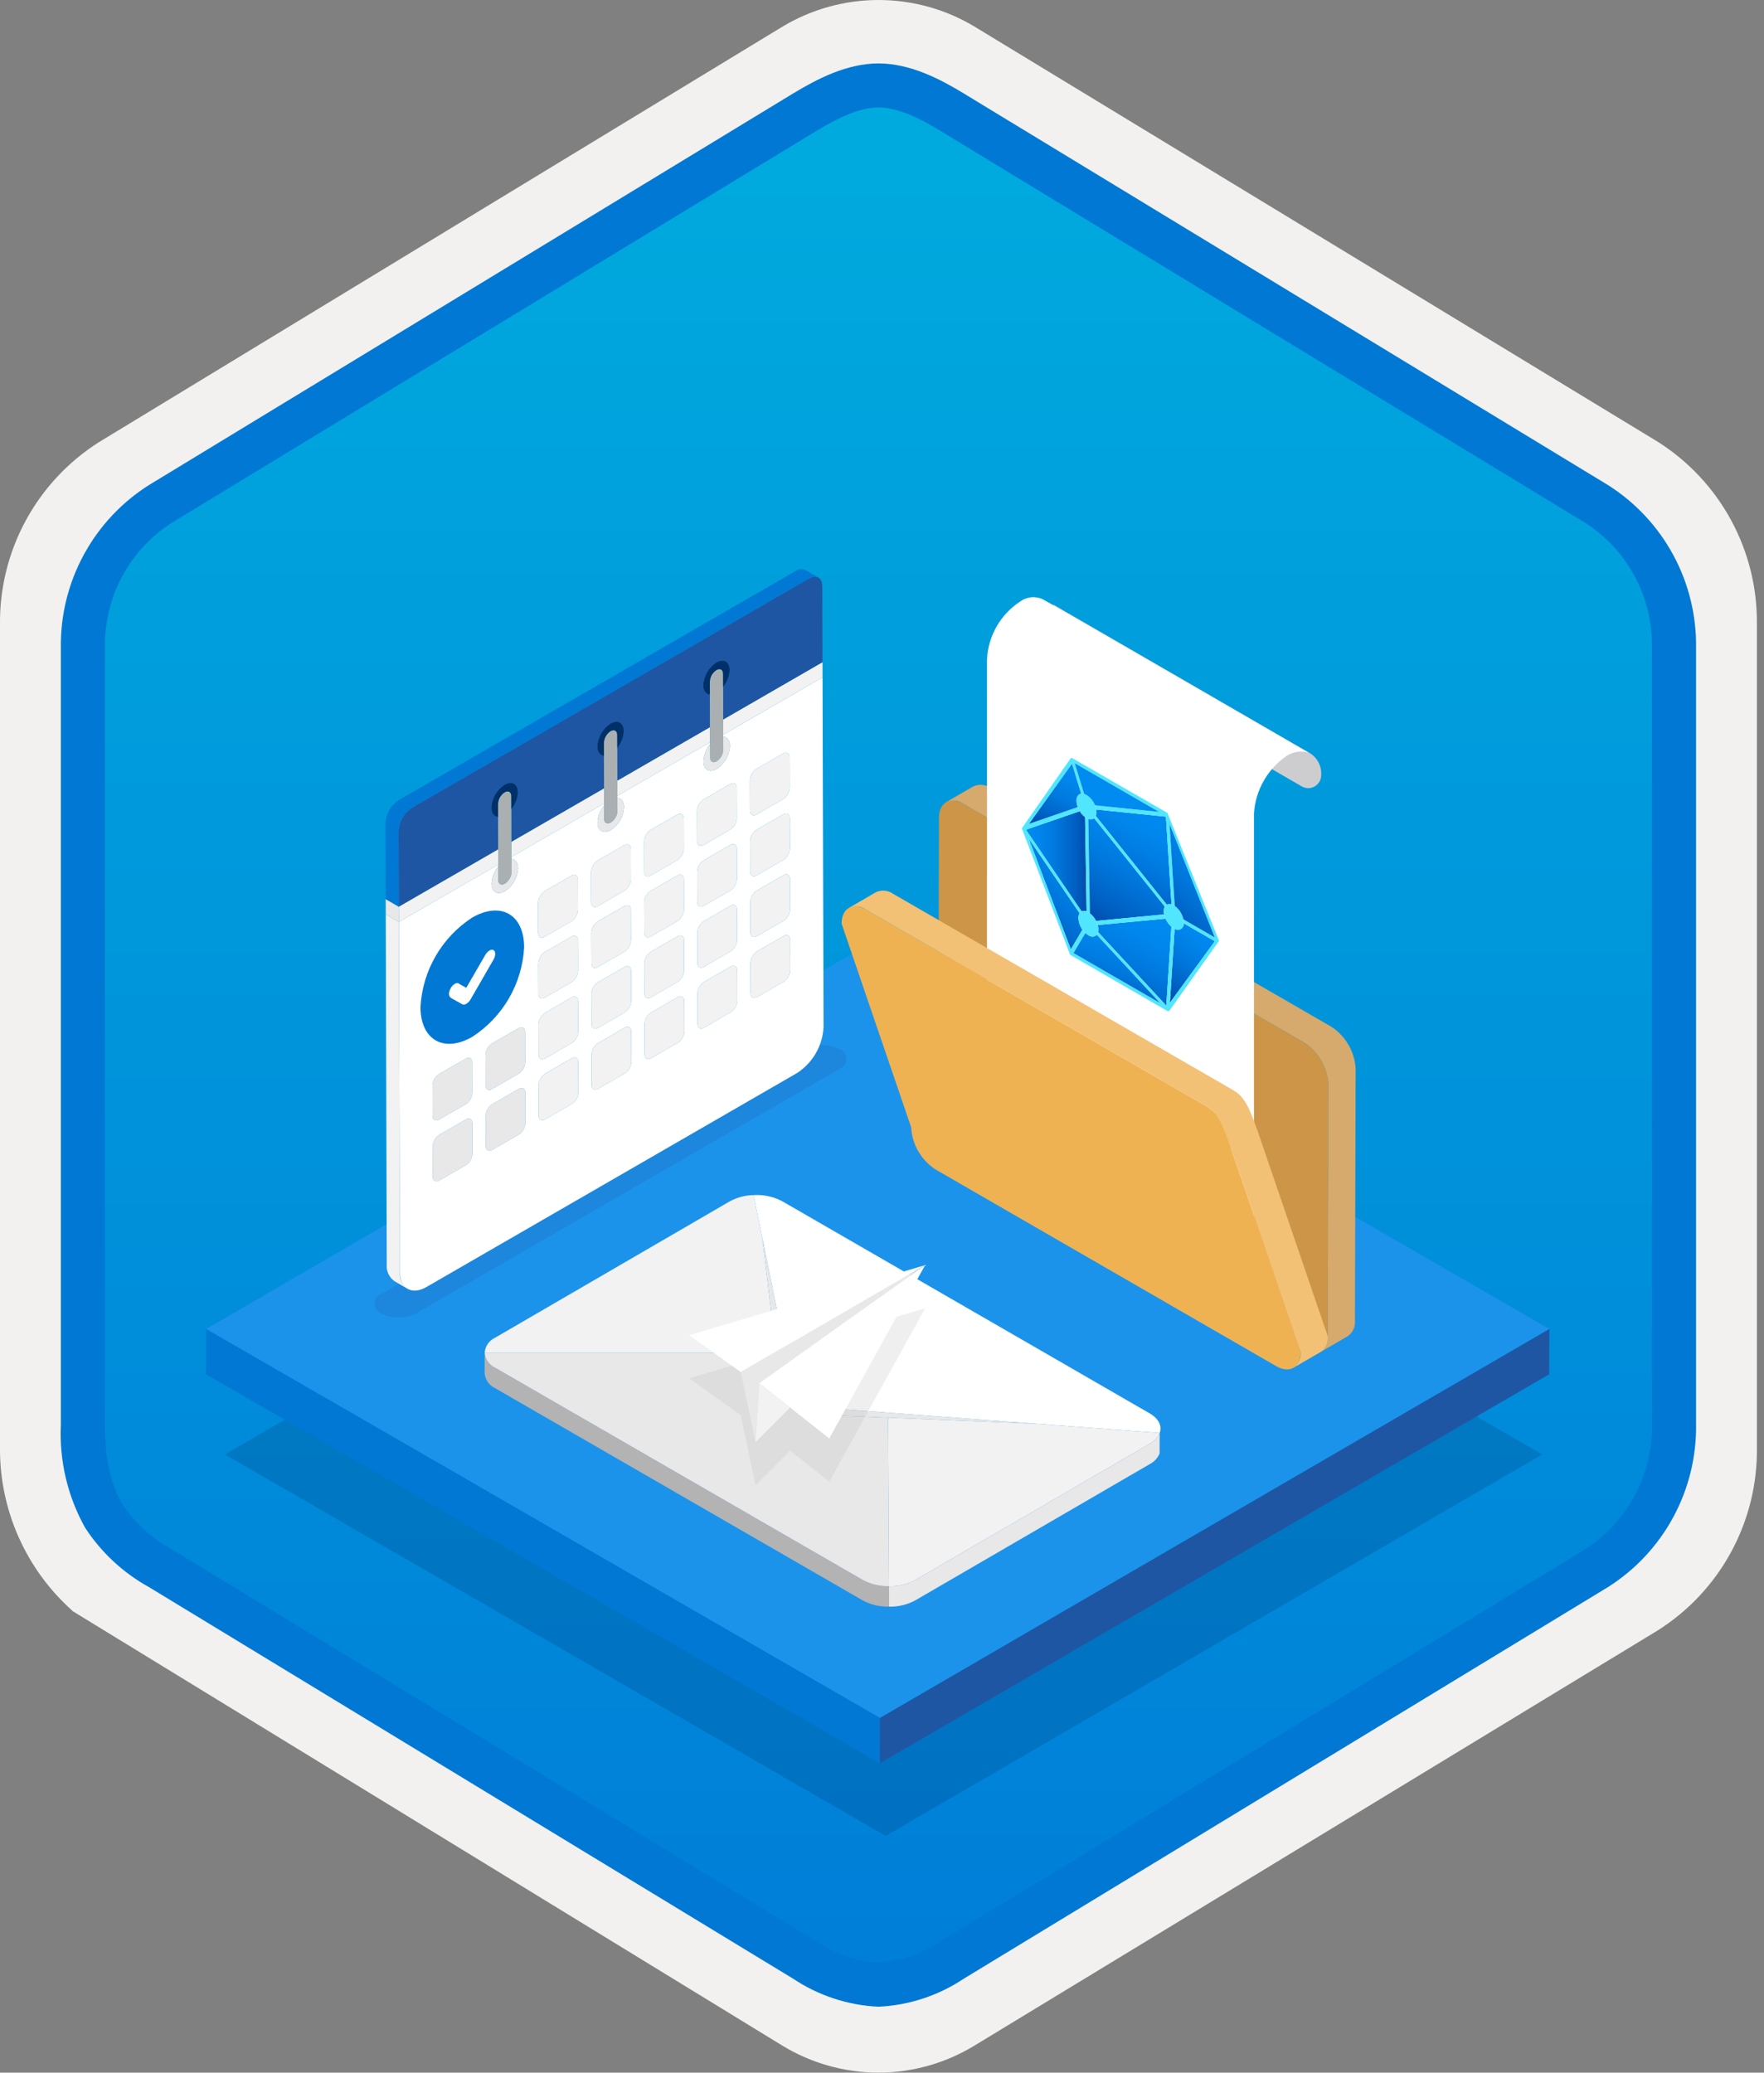<svg width="160" height="188" viewBox="0 0 160 188" fill="none" xmlns="http://www.w3.org/2000/svg">
<rect x="0" y="0" width="160" height="188" fill="#808080" stroke="none"/>
<g clip-path="url(#clip0)">
<path d="M79.678 188C82.759 187.994 85.78 187.141 88.408 185.534L150.384 147.874C153.165 146.11 155.449 143.665 157.019 140.771C158.589 137.876 159.394 134.628 159.356 131.336V56.621C159.392 53.328 158.587 50.081 157.017 47.187C155.447 44.293 153.163 41.848 150.384 40.083L88.408 2.423C85.775 0.838 82.759 0 79.686 0C76.612 0 73.596 0.838 70.963 2.423L8.988 40.098C6.205 41.86 3.918 44.305 2.345 47.199C0.772 50.093 -0.035 53.342 4.1431e-06 56.636V131.336C-0.019 134.119 0.556 136.874 1.686 139.418C2.816 141.962 4.474 144.236 6.552 146.089V146.115L70.963 185.549C73.588 187.149 76.603 187.996 79.678 188V188ZM80.326 6.952C82.278 6.952 84.755 8.165 86.465 9.209L147.222 46.403C150.974 48.688 153.09 55.284 153.09 60.035L152.458 131.336C152.458 136.087 149.259 140.355 145.506 142.64L85.11 179.021C81.676 181.109 78.885 181.109 75.451 179.021L14.243 142.549C10.49 140.265 7.472 136.072 7.472 131.336V57.688C7.504 55.323 8.113 53.001 9.246 50.925C10.379 48.848 12.001 47.079 13.972 45.771L74.548 9.209C76.258 8.165 78.374 6.952 80.326 6.952Z" fill="#F2F1F0"/>
<path fill-rule="evenodd" clip-rule="evenodd" d="M87.576 10.534C85.206 9.06 82.47 8.279 79.678 8.279C76.887 8.279 74.151 9.06 71.78 10.534L15.645 44.865C13.119 46.477 11.047 48.707 9.625 51.345C8.203 53.982 7.479 56.939 7.52 59.935V128.038C7.48 131.034 8.206 133.991 9.627 136.628C11.049 139.265 13.121 141.495 15.645 143.108L71.78 177.439C74.151 178.913 76.887 179.694 79.678 179.694C82.47 179.694 85.206 178.913 87.576 177.439L143.711 143.108C146.236 141.496 148.307 139.265 149.729 136.628C151.151 133.991 151.877 131.034 151.837 128.038V59.935C151.875 56.94 151.149 53.984 149.727 51.347C148.305 48.71 146.234 46.479 143.711 44.865L87.576 10.534Z" fill="url(#paint0_linear)"/>
<path fill-rule="evenodd" clip-rule="evenodd" d="M79.678 9.754C81.362 9.754 83.244 10.62 85.311 11.878L143.777 47.42C145.668 48.633 147.218 50.31 148.278 52.291C149.339 54.273 149.875 56.492 149.837 58.739V129.217C149.875 131.464 149.339 133.683 148.278 135.664C147.218 137.645 145.668 139.322 143.777 140.535L85.312 176.077L85.311 176.078C83.641 177.217 81.696 177.888 79.678 178.021C77.661 177.888 75.716 177.217 74.046 176.078L74.045 176.077L15.582 140.537L15.58 140.536C13.792 139.572 12.267 138.185 11.138 136.496C10.161 134.893 9.52 132.678 9.52 129.217V58.739C9.482 56.492 10.018 54.273 11.079 52.292C12.139 50.311 13.688 48.634 15.58 47.42L74.037 11.883L74.041 11.881C76.124 10.628 77.985 9.754 79.678 9.754ZM87.391 8.461L145.855 44.002C148.333 45.572 150.368 47.751 151.765 50.331C153.162 52.91 153.876 55.805 153.837 58.739V129.217C153.876 132.151 153.162 135.045 151.765 137.625C150.368 140.205 148.333 142.384 145.855 143.954L87.39 179.495C85.096 181.02 82.43 181.893 79.678 182.021C76.926 181.893 74.261 181.02 71.967 179.495H71.966L13.502 143.953L13.499 143.952C11.164 142.659 9.181 140.814 7.723 138.578C6.128 135.725 5.365 132.482 5.52 129.217V58.739C5.481 55.805 6.194 52.91 7.592 50.331C8.989 47.751 11.024 45.572 13.502 44.002L71.967 8.46L71.975 8.455C74.066 7.198 76.773 5.754 79.678 5.754C82.564 5.754 85.282 7.177 87.391 8.461V8.461Z" fill="#0078D4"/>
<path opacity="0.2" d="M139.887 131.926L80.337 166.533L20.398 131.927L79.948 97.32L139.887 131.926Z" fill="#003067"/>
<path d="M140.532 120.547L79.81 155.835L18.698 120.552L79.42 85.264L140.532 120.547Z" fill="#1B93EB"/>
<path d="M140.532 120.547L140.52 124.653L79.798 159.941L79.81 155.835L140.532 120.547Z" fill="#1F56A3"/>
<path d="M79.81 155.834L79.798 159.94L18.686 124.657L18.698 120.551L79.81 155.834Z" fill="#0078D4"/>
<path d="M97.938 79.007C98.67 79.467 99.257 80.123 99.634 80.9L101.07 83.71C101.447 84.487 102.035 85.143 102.766 85.602L118.288 94.564C118.93 94.982 119.464 95.546 119.848 96.21C120.231 96.874 120.452 97.618 120.494 98.384L120.429 121.215C120.425 122.615 119.427 123.183 118.209 122.48L87.299 104.634C86.657 104.215 86.123 103.651 85.74 102.988C85.356 102.324 85.135 101.579 85.094 100.814L85.169 74.182C85.173 72.782 86.171 72.214 87.389 72.917L97.938 79.007Z" fill="#CC9547"/>
<path d="M120.755 93.129L105.233 84.168C104.502 83.708 103.914 83.053 103.537 82.275L102.101 79.466C101.724 78.688 101.137 78.033 100.405 77.573L89.856 71.483C89.631 71.32 89.367 71.219 89.09 71.193C88.814 71.166 88.535 71.214 88.283 71.331L85.816 72.765C86.068 72.648 86.347 72.6 86.623 72.626C86.9 72.653 87.164 72.753 87.389 72.916L97.938 79.007C98.669 79.466 99.257 80.122 99.634 80.899L101.07 83.709C101.447 84.486 102.034 85.142 102.766 85.602L118.288 94.563C118.93 94.982 119.464 95.546 119.848 96.209C120.231 96.873 120.452 97.618 120.493 98.383L120.429 121.214C120.456 121.487 120.41 121.761 120.297 122.01C120.183 122.259 120.005 122.473 119.782 122.631L122.249 121.197C122.472 121.039 122.65 120.825 122.764 120.576C122.877 120.327 122.923 120.053 122.896 119.781L122.961 96.949C122.919 96.184 122.698 95.439 122.315 94.776C121.932 94.112 121.397 93.548 120.755 93.129Z" fill="#D6AA6C"/>
<path d="M118.75 68.279C118.75 68.279 99.894 57.364 95.557 54.852V58.31L118.072 71.329C118.251 71.432 118.454 71.487 118.66 71.487C118.867 71.487 119.069 71.433 119.248 71.329C119.427 71.226 119.575 71.078 119.679 70.899C119.782 70.721 119.836 70.518 119.836 70.311V70.311C119.863 69.905 119.776 69.499 119.584 69.14C119.392 68.78 119.103 68.482 118.75 68.279V68.279Z" fill="#CDCDD0"/>
<path d="M94.612 54.373C94.277 54.21 93.903 54.143 93.533 54.179C93.162 54.215 92.809 54.353 92.511 54.577C91.638 55.151 90.912 55.924 90.393 56.832C89.874 57.739 89.576 58.757 89.523 59.801V79.474L89.519 79.471V96.493C89.442 97.397 89.124 98.264 88.599 99.003C88.073 99.743 87.359 100.328 86.531 100.698C86.23 100.859 85.897 100.948 85.556 100.96C85.216 100.972 84.877 100.906 84.566 100.766C84.566 100.766 108.098 114.397 108.646 114.669C108.971 114.838 109.332 114.926 109.698 114.926C110.064 114.926 110.425 114.838 110.751 114.669C111.579 114.299 112.293 113.713 112.818 112.974C113.344 112.234 113.661 111.367 113.738 110.463V73.772C113.806 72.731 114.111 71.719 114.629 70.814C115.146 69.909 115.864 69.133 116.726 68.547C117.014 68.362 117.339 68.241 117.679 68.195C118.018 68.148 118.363 68.175 118.691 68.276C118.691 68.276 95.16 54.645 94.612 54.373Z" fill="white"/>
<path d="M109.453 100.356C110.095 100.775 110.629 101.339 111.012 102.003C111.395 102.666 111.617 103.411 111.658 104.176L117.969 122.647C117.965 124.046 116.967 124.615 115.749 123.912L84.839 106.066C84.2 105.647 83.668 105.083 83.287 104.421C82.906 103.759 82.686 103.016 82.645 102.252L76.334 83.782C76.338 82.382 77.336 81.814 78.543 82.51L109.453 100.356Z" fill="#EFB252"/>
<path d="M111.92 98.922L81.01 81.076C80.787 80.915 80.524 80.816 80.25 80.79C79.975 80.764 79.699 80.812 79.449 80.929L76.982 82.363C77.232 82.246 77.508 82.198 77.782 82.224C78.057 82.25 78.319 82.349 78.543 82.51L109.453 100.356C110.671 101.059 111.113 102.727 111.658 104.176L117.969 122.647C117.996 122.919 117.95 123.193 117.837 123.442C117.723 123.691 117.545 123.905 117.322 124.063L119.789 122.629C120.013 122.471 120.19 122.257 120.304 122.008C120.417 121.759 120.463 121.485 120.436 121.213L114.125 102.742C113.56 101.285 113.138 99.626 111.92 98.922Z" fill="#F2C175"/>
<path d="M97.937 73.58C98.062 73.786 98.225 73.967 98.417 74.114L98.433 75.059L98.558 82.667C98.486 82.636 98.409 82.621 98.331 82.622C98.252 82.622 98.175 82.639 98.104 82.671L93.054 75.26L93.72 75.028L97.937 73.58Z" fill="url(#paint1_linear)"/>
<path d="M93.301 76.051L97.925 82.835C97.848 82.965 97.809 83.114 97.815 83.264C97.831 83.647 97.96 84.017 98.185 84.326L97.129 86.116L95.059 80.681L93.301 76.051Z" fill="url(#paint2_linear)"/>
<path d="M98.544 74.199C98.598 74.23 98.654 74.256 98.712 74.278L98.856 82.834C98.814 82.802 98.77 82.773 98.724 82.746C98.671 82.716 98.616 82.689 98.558 82.668L98.433 75.061L98.417 74.115C98.458 74.145 98.5 74.173 98.544 74.199V74.199Z" fill="#50E6FF"/>
<path d="M98.724 82.746C98.77 82.773 98.814 82.802 98.856 82.834C99.097 83.021 99.292 83.26 99.428 83.533C99.488 83.652 99.537 83.776 99.574 83.904C99.613 84.038 99.633 84.176 99.635 84.315C99.635 84.396 99.625 84.477 99.606 84.556C99.585 84.645 99.544 84.728 99.487 84.799C99.386 84.9 99.252 84.959 99.11 84.966C98.968 84.973 98.829 84.927 98.719 84.837C98.62 84.779 98.529 84.71 98.446 84.631C98.349 84.539 98.262 84.437 98.185 84.327C97.96 84.017 97.831 83.647 97.815 83.264C97.809 83.114 97.848 82.965 97.925 82.835C97.969 82.766 98.031 82.71 98.104 82.672C98.175 82.641 98.252 82.624 98.331 82.623C98.409 82.622 98.486 82.638 98.558 82.668C98.616 82.689 98.671 82.715 98.724 82.746Z" fill="#50E6FF"/>
<path d="M98.55 72.107C98.9 72.331 99.17 72.659 99.323 73.046C99.374 73.168 99.412 73.296 99.437 73.427C99.452 73.509 99.46 73.593 99.46 73.676C99.462 73.793 99.441 73.91 99.398 74.019C99.366 74.099 99.314 74.169 99.248 74.225C99.171 74.28 99.081 74.314 98.987 74.323C98.893 74.332 98.798 74.317 98.712 74.277C98.654 74.256 98.597 74.229 98.544 74.198C98.5 74.173 98.458 74.145 98.417 74.115C98.225 73.968 98.062 73.787 97.937 73.581C97.863 73.463 97.801 73.338 97.751 73.208C97.677 73.021 97.637 72.823 97.634 72.622C97.635 72.254 97.805 72.026 98.06 71.988C98.151 71.976 98.243 71.984 98.33 72.011C98.407 72.034 98.481 72.067 98.55 72.107V72.107Z" fill="#50E6FF"/>
<path d="M105.716 83.324C105.839 83.604 106.021 83.853 106.25 84.055L105.786 91.217L99.606 84.555C99.625 84.476 99.635 84.395 99.635 84.314C99.633 84.175 99.613 84.037 99.574 83.903L105.716 83.324Z" fill="url(#paint3_linear)"/>
<path d="M99.248 74.225L105.649 82.23C105.583 82.354 105.551 82.493 105.555 82.633C105.555 82.737 105.567 82.842 105.59 82.944L99.428 83.533C99.293 83.26 99.097 83.02 98.856 82.833L98.712 74.277C98.798 74.317 98.893 74.332 98.987 74.323C99.081 74.314 99.171 74.28 99.248 74.225V74.225Z" fill="url(#paint4_linear)"/>
<path d="M106.471 82.118C106.498 82.134 106.525 82.151 106.552 82.17C106.955 82.469 107.236 82.904 107.343 83.394C107.364 83.489 107.374 83.586 107.374 83.684C107.374 83.706 107.373 83.727 107.372 83.749C107.383 83.85 107.365 83.953 107.32 84.044C107.275 84.135 107.204 84.212 107.117 84.265C107.03 84.317 106.929 84.344 106.827 84.341C106.725 84.339 106.626 84.307 106.541 84.25C106.516 84.237 106.491 84.224 106.465 84.209C106.389 84.165 106.317 84.114 106.25 84.056C106.021 83.854 105.839 83.605 105.716 83.325C105.661 83.203 105.618 83.075 105.589 82.944C105.567 82.842 105.555 82.738 105.555 82.633C105.551 82.493 105.583 82.354 105.649 82.231C105.69 82.156 105.751 82.095 105.824 82.052C105.891 82.018 105.963 81.998 106.038 81.993C106.112 81.989 106.187 81.999 106.257 82.024C106.332 82.047 106.403 82.079 106.471 82.118V82.118Z" fill="#50E6FF"/>
<path d="M110.19 85.375L106.113 90.957L106.541 84.249C106.626 84.306 106.725 84.338 106.827 84.341C106.929 84.344 107.03 84.317 107.117 84.264C107.204 84.212 107.275 84.135 107.32 84.043C107.365 83.952 107.383 83.85 107.372 83.748L110.19 85.375Z" fill="url(#paint5_linear)"/>
<path d="M105.752 74.076L106.257 82.025C106.187 81.999 106.112 81.989 106.038 81.993C105.963 81.998 105.891 82.018 105.824 82.052L99.398 74.019C99.441 73.91 99.462 73.794 99.46 73.677C99.46 73.593 99.452 73.51 99.437 73.428L105.752 74.076Z" fill="url(#paint6_linear)"/>
<path d="M110.574 85.34L106.047 91.706L105.919 91.721L97.134 86.648L97.057 86.582L92.683 75.136L97.127 68.766L97.21 68.74L105.887 73.735L110.574 85.34ZM106.113 90.958L110.19 85.376L107.372 83.749C107.373 83.728 107.374 83.706 107.374 83.684C107.374 83.587 107.364 83.489 107.343 83.394L110.184 85.034L106.076 74.726L106.552 82.17C106.525 82.152 106.498 82.135 106.471 82.119C106.403 82.079 106.332 82.048 106.257 82.025L105.752 74.076L99.437 73.428C99.413 73.297 99.374 73.169 99.323 73.046L105.139 73.649L97.477 69.225L98.33 72.012C98.243 71.984 98.151 71.976 98.06 71.988L97.234 69.291L93.343 74.731L97.751 73.208C97.801 73.338 97.863 73.463 97.937 73.582L93.72 75.029L93.054 75.262L98.104 82.672C98.031 82.71 97.969 82.766 97.925 82.835L93.301 76.051L95.059 80.682L97.129 86.117L98.185 84.327C98.262 84.437 98.349 84.539 98.446 84.631L97.371 86.447L105.211 90.974L99.487 84.799C99.545 84.728 99.585 84.645 99.606 84.556L105.786 91.218L106.25 84.056C106.317 84.114 106.389 84.165 106.465 84.21C106.491 84.225 106.516 84.238 106.541 84.25L106.113 90.958" fill="#50E6FF"/>
<path d="M99.487 84.799L105.211 90.974L97.371 86.447L98.446 84.631C98.529 84.71 98.62 84.779 98.719 84.837C98.829 84.927 98.968 84.973 99.11 84.966C99.252 84.959 99.386 84.9 99.487 84.799V84.799Z" fill="url(#paint7_linear)"/>
<path d="M97.234 69.289L98.06 71.987C97.805 72.025 97.635 72.253 97.634 72.621C97.637 72.822 97.677 73.02 97.751 73.207L93.343 74.729L97.215 69.307L97.234 69.289Z" fill="url(#paint8_linear)"/>
<path d="M99.428 83.532L105.589 82.943C105.618 83.074 105.661 83.202 105.716 83.325L99.574 83.904C99.537 83.775 99.488 83.651 99.428 83.532V83.532Z" fill="#50E6FF"/>
<path d="M99.248 74.224C99.314 74.168 99.366 74.098 99.398 74.018L105.824 82.051C105.751 82.093 105.69 82.155 105.649 82.229L99.248 74.224Z" fill="#50E6FF"/>
<path d="M105.139 73.648L99.323 73.046C99.17 72.659 98.9 72.331 98.55 72.107C98.481 72.067 98.407 72.034 98.33 72.011L97.477 69.225L105.139 73.648Z" fill="url(#paint9_linear)"/>
<path d="M106.076 74.725L110.184 85.033L107.343 83.393C107.236 82.902 106.955 82.467 106.552 82.168L106.076 74.725Z" fill="url(#paint10_linear)"/>
<path d="M68.354 108.402L71.268 122.707L69.15 112.343L70.398 122.707L43.962 122.703C43.983 122.408 44.084 122.125 44.253 121.883C44.422 121.641 44.654 121.45 44.923 121.329L66.21 108.959C66.87 108.605 67.605 108.414 68.354 108.402Z" fill="#F2F2F2"/>
<path d="M80.552 128.135L73.734 127.623C73.305 127.591 72.897 127.419 72.574 127.134C72.251 126.849 72.03 126.467 71.945 126.045L71.268 122.708L69.149 112.344L70.398 122.708L70.863 126.573C70.918 126.832 71.032 127.076 71.196 127.284C71.36 127.492 71.57 127.659 71.81 127.772C72.445 128.114 73.152 128.301 73.873 128.319L80.555 128.592L93.998 129.14L80.552 128.135Z" fill="#E8E8E8"/>
<path d="M104.28 128.201C105.107 128.678 105.414 129.348 105.186 129.976L93.998 129.139L80.552 128.134L73.92 127.636C73.48 127.612 73.05 127.491 72.662 127.281C72.385 127.142 72.171 126.904 72.061 126.614L71.268 122.707L68.354 108.402C69.254 108.346 70.153 108.539 70.952 108.959L104.28 128.201Z" fill="white"/>
<path d="M105.186 129.977C105.015 130.397 104.699 130.742 104.295 130.949L83.009 143.319C82.281 143.707 81.466 143.901 80.641 143.88L80.555 128.592L93.998 129.14L105.186 129.977Z" fill="#F2F2F2"/>
<path d="M104.295 130.948L83.009 143.318C82.281 143.707 81.466 143.9 80.641 143.879L80.636 145.731C81.46 145.752 82.276 145.559 83.004 145.17L104.29 132.8C104.694 132.593 105.01 132.249 105.181 131.829L105.186 129.977C105.015 130.397 104.699 130.741 104.295 130.948Z" fill="#E8E8E8"/>
<path d="M78.266 143.318L44.939 124.077C44.668 123.956 44.434 123.765 44.263 123.524C44.091 123.282 43.987 122.999 43.962 122.703L43.957 124.555C43.982 124.851 44.086 125.134 44.258 125.376C44.429 125.617 44.663 125.808 44.934 125.929L78.261 145.17C78.991 145.558 79.809 145.751 80.636 145.731L80.641 143.879C79.814 143.899 78.997 143.706 78.266 143.318V143.318Z" fill="#B3B3B3"/>
<path d="M70.398 122.707L70.863 126.572C70.918 126.832 71.032 127.075 71.196 127.283C71.36 127.491 71.57 127.658 71.81 127.771C72.445 128.113 73.152 128.301 73.873 128.319L80.555 128.591L80.641 143.879C79.814 143.899 78.997 143.706 78.267 143.318L44.939 124.077C44.668 123.956 44.435 123.765 44.263 123.524C44.091 123.282 43.987 122.999 43.962 122.703L70.398 122.707Z" fill="#E8E8E8"/>
<path opacity="0.2" fill-rule="evenodd" clip-rule="evenodd" d="M62.508 125.023L67.19 128.367L68.528 134.722L71.665 131.585L75.217 134.387L83.912 118.668L62.508 125.023Z" fill="#B3B3B3"/>
<path opacity="0.2" d="M34.629 117.347C34.442 117.41 34.279 117.53 34.163 117.69C34.048 117.85 33.985 118.042 33.984 118.24C33.983 118.437 34.043 118.63 34.157 118.791C34.271 118.953 34.433 119.075 34.619 119.14C35.099 119.383 35.629 119.511 36.167 119.511C36.705 119.511 37.235 119.383 37.714 119.14L76.129 96.961C76.317 96.898 76.48 96.778 76.595 96.618C76.711 96.458 76.774 96.265 76.775 96.068C76.776 95.87 76.715 95.677 76.601 95.516C76.487 95.355 76.326 95.233 76.139 95.168C75.66 94.924 75.13 94.797 74.592 94.797C74.054 94.797 73.524 94.924 73.044 95.168L34.629 117.347Z" fill="#1F56A3"/>
<path d="M68.665 86.291C68.49 86.405 68.345 86.559 68.241 86.74C68.138 86.921 68.078 87.124 68.067 87.333L68.075 90.09C68.076 90.468 68.347 90.623 68.677 90.433L71.076 89.047C71.25 88.934 71.395 88.781 71.499 88.601C71.603 88.421 71.663 88.219 71.674 88.012L71.666 85.255C71.665 84.87 71.394 84.715 71.064 84.906L68.665 86.291Z" fill="#F2F2F2"/>
<path d="M63.861 89.064C63.687 89.179 63.541 89.332 63.437 89.513C63.334 89.695 63.274 89.898 63.263 90.106L63.271 92.863C63.272 93.242 63.543 93.396 63.873 93.206L66.272 91.821C66.447 91.707 66.593 91.554 66.698 91.374C66.803 91.193 66.864 90.99 66.876 90.782L66.868 88.025C66.867 87.64 66.595 87.486 66.26 87.679L63.861 89.064Z" fill="#F2F2F2"/>
<path d="M68.65 80.776C68.475 80.889 68.33 81.042 68.226 81.222C68.122 81.402 68.062 81.604 68.052 81.812L68.059 84.569C68.061 84.948 68.332 85.102 68.661 84.912L71.061 83.527C71.234 83.413 71.379 83.26 71.483 83.08C71.587 82.9 71.647 82.699 71.658 82.491L71.651 79.734C71.65 79.349 71.378 79.201 71.049 79.391L68.65 80.776Z" fill="#F2F2F2"/>
<path d="M59.057 91.837C58.883 91.951 58.737 92.105 58.634 92.286C58.53 92.467 58.47 92.67 58.459 92.879L58.467 95.636C58.468 96.014 58.739 96.169 59.069 95.979L61.474 94.59C61.648 94.477 61.792 94.324 61.896 94.144C62 93.964 62.06 93.762 62.072 93.555L62.064 90.798C62.063 90.413 61.792 90.258 61.462 90.448L59.057 91.837Z" fill="#F2F2F2"/>
<path d="M63.846 83.55C63.671 83.663 63.526 83.816 63.422 83.996C63.318 84.176 63.258 84.378 63.248 84.585L63.255 87.343C63.257 87.721 63.528 87.876 63.857 87.686L66.257 86.3C66.432 86.187 66.578 86.034 66.683 85.853C66.787 85.673 66.848 85.47 66.86 85.262L66.852 82.505C66.851 82.12 66.58 81.971 66.245 82.165L63.846 83.55Z" fill="#F2F2F2"/>
<path d="M68.634 75.256C68.46 75.369 68.315 75.522 68.211 75.702C68.108 75.882 68.047 76.084 68.036 76.291L68.044 79.048C68.045 79.427 68.316 79.582 68.646 79.391L71.045 78.006C71.219 77.892 71.364 77.74 71.467 77.56C71.571 77.38 71.631 77.178 71.643 76.971L71.635 74.213C71.634 73.835 71.363 73.68 71.033 73.871L68.634 75.256Z" fill="#F2F2F2"/>
<path d="M54.253 94.612C54.079 94.727 53.934 94.88 53.83 95.061C53.726 95.243 53.666 95.445 53.656 95.654L53.663 98.411C53.664 98.79 53.935 98.944 54.265 98.754L56.67 97.366C56.844 97.252 56.988 97.099 57.092 96.919C57.196 96.739 57.256 96.537 57.268 96.33L57.26 93.573C57.259 93.188 56.988 93.034 56.658 93.224L54.253 94.612Z" fill="#F2F2F2"/>
<path d="M59.042 86.325C58.867 86.438 58.722 86.59 58.618 86.77C58.514 86.95 58.454 87.153 58.444 87.36L58.452 90.117C58.453 90.496 58.724 90.65 59.053 90.46L61.458 89.072C61.632 88.958 61.777 88.805 61.88 88.625C61.984 88.445 62.044 88.243 62.056 88.036L62.048 85.279C62.047 84.894 61.776 84.746 61.446 84.936L59.042 86.325Z" fill="#F2F2F2"/>
<path d="M63.83 78.031C63.656 78.145 63.511 78.298 63.407 78.478C63.303 78.658 63.243 78.859 63.232 79.067L63.24 81.824C63.241 82.203 63.512 82.357 63.842 82.167L66.241 80.781C66.416 80.668 66.562 80.515 66.667 80.334C66.772 80.154 66.832 79.951 66.844 79.743L66.836 76.986C66.835 76.607 66.564 76.453 66.229 76.646L63.83 78.031Z" fill="#F2F2F2"/>
<path d="M68.618 69.736C68.444 69.85 68.3 70.003 68.196 70.183C68.092 70.363 68.032 70.564 68.02 70.772L68.028 73.529C68.029 73.908 68.3 74.062 68.63 73.872L71.029 72.487C71.203 72.373 71.348 72.22 71.452 72.04C71.556 71.86 71.616 71.658 71.627 71.451L71.619 68.694C71.618 68.315 71.347 68.161 71.017 68.351L68.618 69.736Z" fill="#F2F2F2"/>
<path d="M49.449 97.386C49.275 97.5 49.13 97.654 49.026 97.835C48.922 98.016 48.862 98.219 48.851 98.427L48.859 101.184C48.86 101.563 49.131 101.718 49.461 101.527L51.866 100.139C52.04 100.026 52.184 99.873 52.288 99.693C52.392 99.513 52.452 99.311 52.464 99.103L52.456 96.347C52.455 95.962 52.184 95.807 51.854 95.997L49.449 97.386Z" fill="#F2F2F2"/>
<path d="M54.238 89.098C54.063 89.211 53.918 89.364 53.814 89.544C53.71 89.724 53.651 89.926 53.64 90.133L53.648 92.891C53.649 93.269 53.92 93.424 54.249 93.234L56.654 91.845C56.828 91.731 56.973 91.579 57.077 91.399C57.181 91.219 57.24 91.017 57.252 90.809L57.244 88.052C57.243 87.668 56.972 87.519 56.642 87.71L54.238 89.098Z" fill="#F2F2F2"/>
<path d="M59.026 80.804C58.852 80.917 58.707 81.07 58.603 81.25C58.5 81.43 58.44 81.632 58.428 81.839L58.436 84.596C58.437 84.975 58.708 85.13 59.038 84.939L61.442 83.551C61.616 83.437 61.761 83.284 61.865 83.105C61.969 82.925 62.029 82.723 62.04 82.515L62.032 79.758C62.031 79.38 61.76 79.225 61.431 79.415L59.026 80.804Z" fill="#F2F2F2"/>
<path d="M63.814 72.51C63.64 72.623 63.496 72.776 63.392 72.956C63.288 73.136 63.228 73.338 63.216 73.545L63.224 76.302C63.225 76.681 63.496 76.836 63.826 76.645L66.225 75.26C66.4 75.147 66.546 74.993 66.651 74.813C66.756 74.632 66.817 74.43 66.829 74.221L66.821 71.464C66.82 71.086 66.549 70.931 66.214 71.125L63.814 72.51Z" fill="#F2F2F2"/>
<path d="M44.645 100.159C44.471 100.273 44.325 100.427 44.222 100.608C44.118 100.789 44.058 100.992 44.047 101.201L44.055 103.958C44.056 104.337 44.328 104.491 44.657 104.301L47.062 102.912C47.236 102.799 47.38 102.646 47.484 102.466C47.588 102.286 47.648 102.084 47.66 101.877L47.652 99.12C47.651 98.735 47.38 98.581 47.05 98.771L44.645 100.159Z" fill="#E8E8E8"/>
<path d="M49.434 91.871C49.259 91.984 49.114 92.137 49.01 92.317C48.906 92.497 48.846 92.699 48.836 92.907L48.844 95.664C48.845 96.043 49.116 96.197 49.445 96.007L51.85 94.618C52.024 94.505 52.169 94.352 52.273 94.172C52.377 93.992 52.437 93.79 52.448 93.583L52.44 90.826C52.439 90.441 52.168 90.293 51.838 90.483L49.434 91.871Z" fill="#F2F2F2"/>
<path d="M54.222 83.577C54.048 83.691 53.903 83.844 53.799 84.024C53.696 84.204 53.636 84.405 53.624 84.613L53.632 87.37C53.633 87.749 53.904 87.903 54.234 87.713L56.638 86.324C56.812 86.211 56.957 86.058 57.061 85.878C57.165 85.698 57.225 85.496 57.236 85.289L57.228 82.532C57.227 82.153 56.956 81.999 56.627 82.189L54.222 83.577Z" fill="#F2F2F2"/>
<path d="M59.01 75.284C58.836 75.398 58.692 75.551 58.588 75.731C58.484 75.911 58.424 76.112 58.413 76.32L58.42 79.077C58.421 79.456 58.692 79.61 59.022 79.42L61.427 78.031C61.601 77.918 61.745 77.765 61.849 77.585C61.953 77.405 62.013 77.203 62.025 76.996L62.017 74.239C62.016 73.86 61.745 73.706 61.415 73.896L59.01 75.284Z" fill="#F2F2F2"/>
<path d="M39.847 102.929C39.671 103.044 39.525 103.198 39.42 103.379C39.315 103.561 39.255 103.765 39.244 103.974L39.252 106.731C39.252 107.11 39.524 107.265 39.859 107.071L42.258 105.686C42.432 105.572 42.577 105.419 42.681 105.239C42.784 105.06 42.844 104.858 42.856 104.65L42.848 101.893C42.847 101.508 42.576 101.354 42.246 101.544L39.847 102.929Z" fill="#E8E8E8"/>
<path d="M44.63 94.645C44.455 94.758 44.31 94.911 44.206 95.091C44.102 95.271 44.042 95.473 44.032 95.68L44.04 98.437C44.041 98.816 44.312 98.971 44.642 98.78L47.046 97.392C47.22 97.278 47.365 97.125 47.469 96.945C47.573 96.766 47.633 96.564 47.644 96.356L47.636 93.599C47.635 93.214 47.364 93.066 47.034 93.257L44.63 94.645Z" fill="#E8E8E8"/>
<path d="M49.418 86.351C49.244 86.464 49.099 86.617 48.995 86.797C48.892 86.977 48.832 87.179 48.82 87.386L48.828 90.143C48.829 90.522 49.1 90.677 49.43 90.486L51.834 89.098C52.008 88.984 52.153 88.831 52.257 88.651C52.361 88.472 52.421 88.27 52.432 88.062L52.425 85.305C52.423 84.927 52.152 84.772 51.823 84.962L49.418 86.351Z" fill="#F2F2F2"/>
<path d="M54.206 78.058C54.032 78.171 53.888 78.324 53.784 78.504C53.68 78.684 53.62 78.886 53.608 79.093L53.616 81.85C53.617 82.229 53.889 82.383 54.218 82.193L56.623 80.805C56.797 80.691 56.941 80.538 57.045 80.359C57.149 80.179 57.209 79.977 57.221 79.769L57.213 77.012C57.212 76.634 56.941 76.479 56.611 76.669L54.206 78.058Z" fill="#F2F2F2"/>
<path d="M39.831 97.415C39.655 97.528 39.509 97.681 39.404 97.862C39.299 98.042 39.239 98.245 39.228 98.454L39.236 101.211C39.237 101.59 39.508 101.744 39.843 101.551L42.242 100.165C42.416 100.052 42.561 99.899 42.665 99.719C42.769 99.539 42.829 99.337 42.84 99.13L42.832 96.373C42.831 95.988 42.56 95.84 42.23 96.03L39.831 97.415Z" fill="#E8E8E8"/>
<path d="M49.402 80.831C49.228 80.945 49.084 81.098 48.98 81.278C48.876 81.458 48.816 81.659 48.805 81.867L48.812 84.624C48.813 85.003 49.085 85.157 49.414 84.967L51.819 83.578C51.993 83.465 52.138 83.312 52.241 83.132C52.345 82.952 52.405 82.75 52.417 82.543L52.409 79.786C52.408 79.407 52.137 79.252 51.807 79.443L49.402 80.831Z" fill="#F2F2F2"/>
<path d="M45.191 78.607C44.827 79.042 44.615 79.585 44.589 80.152C44.591 80.916 45.133 81.218 45.798 80.835C46.147 80.609 46.437 80.303 46.645 79.943C46.853 79.583 46.972 79.179 46.993 78.763C46.992 78.251 46.75 77.945 46.39 77.915L46.39 77.731L54.792 72.88L54.793 73.065C54.432 73.5 54.223 74.04 54.197 74.605C54.199 75.368 54.741 75.671 55.4 75.291C55.75 75.064 56.041 74.758 56.25 74.398C56.459 74.037 56.579 73.632 56.601 73.216C56.6 72.706 56.357 72.402 55.998 72.371L55.998 72.184L64.4 67.333L64.401 67.518C64.04 67.953 63.831 68.493 63.804 69.058C63.807 69.821 64.349 70.124 65.008 69.743C65.357 69.517 65.647 69.212 65.855 68.852C66.063 68.492 66.182 68.088 66.204 67.672C66.202 67.16 65.96 66.854 65.6 66.824L65.6 66.64L74.608 61.44L74.698 93.175C74.653 94.006 74.412 94.814 73.997 95.535C73.582 96.255 73.002 96.868 72.307 97.324L38.679 116.739C37.355 117.503 36.276 116.888 36.272 115.361L36.182 83.625L45.19 78.424L45.191 78.607ZM48.859 101.184C48.86 101.562 49.132 101.717 49.461 101.526L51.866 100.138C52.04 100.025 52.184 99.872 52.288 99.692C52.392 99.512 52.452 99.31 52.464 99.103L52.456 96.346C52.455 95.961 52.184 95.806 51.854 95.996L49.449 97.385C49.275 97.499 49.13 97.653 49.026 97.834C48.922 98.015 48.862 98.218 48.851 98.427L48.859 101.184V101.184ZM63.271 92.863C63.272 93.242 63.543 93.396 63.873 93.206L66.272 91.82C66.447 91.707 66.593 91.554 66.698 91.374C66.803 91.193 66.864 90.99 66.876 90.782L66.868 88.025C66.867 87.64 66.596 87.486 66.26 87.679L63.861 89.064C63.687 89.178 63.541 89.332 63.437 89.513C63.334 89.694 63.274 89.897 63.263 90.106L63.271 92.863V92.863ZM44.055 103.957C44.056 104.336 44.328 104.49 44.657 104.3L47.062 102.912C47.236 102.798 47.38 102.645 47.484 102.465C47.588 102.285 47.648 102.084 47.66 101.876L47.652 99.119C47.651 98.734 47.38 98.58 47.05 98.77L44.645 100.158C44.471 100.273 44.325 100.427 44.222 100.608C44.118 100.789 44.058 100.992 44.047 101.2L44.055 103.957V103.957ZM39.251 106.731C39.252 107.109 39.524 107.264 39.859 107.071L42.258 105.685C42.432 105.572 42.577 105.419 42.68 105.239C42.784 105.059 42.844 104.857 42.856 104.65L42.848 101.893C42.847 101.508 42.576 101.353 42.246 101.544L39.847 102.929C39.671 103.043 39.525 103.197 39.42 103.379C39.315 103.56 39.254 103.764 39.244 103.974L39.251 106.731V106.731ZM58.467 95.636C58.468 96.015 58.739 96.17 59.069 95.979L61.474 94.591C61.648 94.477 61.792 94.325 61.896 94.145C62 93.965 62.06 93.763 62.072 93.555L62.064 90.799C62.063 90.413 61.791 90.259 61.462 90.449L59.057 91.838C58.883 91.952 58.737 92.106 58.633 92.287C58.53 92.468 58.47 92.671 58.459 92.879L58.467 95.636V95.636ZM53.663 98.41C53.664 98.789 53.935 98.943 54.265 98.753L56.67 97.365C56.844 97.251 56.988 97.098 57.092 96.918C57.196 96.738 57.256 96.537 57.267 96.329L57.26 93.572C57.259 93.187 56.988 93.033 56.658 93.223L54.253 94.611C54.079 94.726 53.933 94.879 53.83 95.061C53.726 95.242 53.666 95.445 53.655 95.653L53.663 98.41V98.41ZM48.844 95.664C48.845 96.042 49.116 96.197 49.445 96.007L51.85 94.618C52.024 94.505 52.169 94.352 52.273 94.172C52.377 93.992 52.437 93.79 52.448 93.583L52.44 90.826C52.439 90.441 52.168 90.292 51.838 90.483L49.434 91.871C49.259 91.984 49.114 92.137 49.01 92.317C48.906 92.497 48.846 92.699 48.836 92.907L48.844 95.663V95.664ZM63.255 87.343C63.257 87.722 63.528 87.876 63.857 87.686L66.257 86.3C66.432 86.187 66.578 86.034 66.683 85.853C66.787 85.673 66.848 85.47 66.86 85.262L66.852 82.505C66.851 82.12 66.58 81.972 66.245 82.165L63.846 83.55C63.671 83.663 63.526 83.816 63.422 83.996C63.318 84.176 63.258 84.378 63.248 84.586L63.255 87.343V87.343ZM44.04 98.437C44.041 98.816 44.312 98.97 44.642 98.78L47.046 97.392C47.22 97.278 47.365 97.125 47.469 96.945C47.573 96.765 47.633 96.564 47.644 96.356L47.636 93.599C47.635 93.214 47.364 93.066 47.034 93.256L44.63 94.644C44.455 94.757 44.31 94.91 44.206 95.09C44.102 95.27 44.042 95.472 44.032 95.68L44.04 98.437ZM39.236 101.211C39.237 101.589 39.508 101.744 39.843 101.55L42.242 100.165C42.416 100.052 42.561 99.899 42.665 99.719C42.769 99.539 42.829 99.337 42.84 99.13L42.832 96.373C42.831 95.988 42.56 95.839 42.23 96.03L39.831 97.415C39.655 97.528 39.509 97.681 39.404 97.861C39.299 98.042 39.239 98.245 39.228 98.454L39.236 101.211V101.211ZM48.828 90.143C48.829 90.522 49.1 90.677 49.43 90.486L51.834 89.098C52.008 88.984 52.153 88.831 52.257 88.651C52.361 88.472 52.421 88.27 52.432 88.062L52.425 85.305C52.423 84.927 52.152 84.772 51.823 84.963L49.418 86.351C49.244 86.464 49.099 86.617 48.995 86.797C48.892 86.977 48.832 87.179 48.82 87.386L48.828 90.143V90.143ZM48.812 84.623C48.813 85.002 49.084 85.156 49.414 84.966L51.819 83.578C51.993 83.464 52.138 83.311 52.241 83.131C52.345 82.951 52.405 82.75 52.417 82.542L52.409 79.785C52.408 79.406 52.137 79.252 51.807 79.442L49.402 80.831C49.228 80.944 49.084 81.097 48.98 81.277C48.876 81.457 48.816 81.659 48.804 81.866L48.812 84.623L48.812 84.623ZM63.24 81.823C63.241 82.201 63.512 82.356 63.842 82.166L66.241 80.781C66.416 80.667 66.562 80.514 66.667 80.333C66.772 80.153 66.832 79.95 66.844 79.742L66.836 76.985C66.835 76.606 66.564 76.452 66.229 76.645L63.83 78.03C63.656 78.144 63.511 78.297 63.407 78.477C63.303 78.657 63.243 78.858 63.232 79.066L63.24 81.823V81.823ZM63.224 76.303C63.225 76.681 63.496 76.836 63.826 76.646L66.225 75.26C66.4 75.147 66.546 74.994 66.651 74.813C66.756 74.633 66.817 74.43 66.829 74.222L66.821 71.465C66.82 71.086 66.549 70.931 66.213 71.125L63.814 72.51C63.64 72.624 63.496 72.777 63.392 72.957C63.288 73.136 63.228 73.338 63.216 73.546L63.224 76.303V76.303ZM68.075 90.089C68.076 90.468 68.347 90.623 68.677 90.432L71.076 89.047C71.25 88.933 71.395 88.781 71.499 88.601C71.603 88.421 71.663 88.219 71.674 88.011L71.666 85.254C71.665 84.87 71.394 84.715 71.064 84.905L68.665 86.29C68.49 86.405 68.345 86.559 68.241 86.74C68.138 86.921 68.078 87.124 68.067 87.332L68.075 90.089V90.089ZM58.452 90.116C58.453 90.495 58.724 90.65 59.053 90.459L61.458 89.071C61.632 88.957 61.777 88.804 61.88 88.624C61.984 88.445 62.044 88.243 62.056 88.035L62.048 85.278C62.047 84.893 61.776 84.745 61.446 84.935L59.042 86.324C58.867 86.437 58.722 86.59 58.618 86.77C58.514 86.95 58.454 87.152 58.444 87.359L58.452 90.116V90.116ZM53.648 92.89C53.649 93.269 53.92 93.423 54.249 93.233L56.654 91.845C56.828 91.731 56.973 91.578 57.077 91.398C57.18 91.218 57.24 91.016 57.252 90.809L57.244 88.052C57.243 87.667 56.972 87.519 56.642 87.709L54.238 89.097C54.063 89.21 53.918 89.363 53.814 89.543C53.71 89.723 53.65 89.925 53.64 90.133L53.648 92.89V92.89ZM58.436 84.596C58.437 84.975 58.708 85.129 59.038 84.939L61.442 83.551C61.616 83.437 61.761 83.284 61.865 83.104C61.969 82.924 62.029 82.723 62.04 82.515L62.032 79.758C62.031 79.38 61.76 79.225 61.431 79.415L59.026 80.804C58.852 80.917 58.707 81.07 58.603 81.25C58.499 81.43 58.44 81.632 58.428 81.839L58.436 84.596V84.596ZM53.632 87.37C53.633 87.749 53.904 87.903 54.234 87.713L56.638 86.324C56.812 86.211 56.957 86.058 57.061 85.878C57.165 85.698 57.225 85.496 57.236 85.289L57.228 82.532C57.227 82.153 56.956 81.999 56.627 82.189L54.222 83.577C54.048 83.691 53.903 83.844 53.8 84.024C53.696 84.204 53.636 84.405 53.624 84.613L53.632 87.37H53.632ZM58.42 79.076C58.421 79.455 58.692 79.609 59.022 79.419L61.427 78.031C61.601 77.917 61.745 77.764 61.849 77.584C61.953 77.404 62.013 77.203 62.025 76.995L62.017 74.238C62.016 73.859 61.745 73.705 61.415 73.895L59.01 75.284C58.836 75.397 58.692 75.55 58.588 75.73C58.484 75.91 58.424 76.112 58.413 76.319L58.42 79.076V79.076ZM53.616 81.85C53.617 82.228 53.888 82.383 54.218 82.193L56.623 80.804C56.797 80.691 56.941 80.538 57.045 80.358C57.149 80.178 57.209 79.976 57.221 79.769L57.213 77.012C57.212 76.633 56.941 76.478 56.611 76.669L54.206 78.057C54.032 78.171 53.888 78.324 53.784 78.504C53.68 78.683 53.62 78.885 53.608 79.093L53.616 81.85V81.85ZM68.059 84.569C68.061 84.948 68.332 85.102 68.661 84.912L71.061 83.527C71.234 83.413 71.379 83.26 71.483 83.081C71.587 82.901 71.647 82.699 71.658 82.491L71.65 79.734C71.65 79.349 71.378 79.201 71.049 79.391L68.65 80.777C68.475 80.89 68.33 81.042 68.226 81.222C68.122 81.403 68.062 81.605 68.052 81.812L68.059 84.569V84.569ZM68.044 79.049C68.045 79.428 68.316 79.582 68.646 79.392L71.045 78.007C71.219 77.893 71.364 77.74 71.467 77.56C71.571 77.38 71.631 77.179 71.643 76.971L71.635 74.214C71.634 73.836 71.363 73.681 71.033 73.871L68.634 75.257C68.46 75.37 68.315 75.523 68.211 75.703C68.107 75.883 68.047 76.085 68.036 76.292L68.044 79.049L68.044 79.049ZM68.028 73.529C68.029 73.908 68.3 74.062 68.63 73.872L71.029 72.487C71.203 72.373 71.348 72.22 71.452 72.04C71.556 71.86 71.616 71.659 71.627 71.451L71.619 68.694C71.618 68.315 71.347 68.161 71.017 68.351L68.618 69.737C68.444 69.85 68.299 70.003 68.196 70.183C68.092 70.363 68.032 70.565 68.02 70.772L68.028 73.529" fill="white"/>
<path d="M36.272 115.361L36.182 83.625L34.989 82.932L35.079 114.668C35.049 114.964 35.098 115.263 35.221 115.534C35.345 115.806 35.538 116.04 35.781 116.212L36.974 116.905C36.731 116.733 36.538 116.499 36.414 116.228C36.291 115.957 36.242 115.657 36.272 115.361V115.361Z" fill="#F2F2F2"/>
<path d="M36.178 82.247L34.985 81.553L34.989 82.932L36.182 83.625L36.178 82.247Z" fill="#E8E8E8"/>
<path d="M74.608 61.44L74.604 60.06L65.596 65.261L65.6 66.639L74.608 61.44Z" fill="#F2F2F2"/>
<path d="M64.4 67.333L64.397 65.955L55.994 70.806L55.998 72.184L64.4 67.333Z" fill="#F2F2F2"/>
<path d="M54.792 72.88L54.789 71.502L46.386 76.353L46.39 77.732L54.792 72.88Z" fill="#F2F2F2"/>
<path d="M37.354 73.272C37.006 73.499 36.716 73.806 36.508 74.167C36.3 74.528 36.18 74.933 36.158 75.349L36.178 82.248L45.186 77.047L45.178 74.101C44.816 74.072 44.571 73.767 44.569 73.254C44.591 72.838 44.712 72.434 44.921 72.073C45.129 71.713 45.42 71.407 45.77 71.18C46.435 70.796 46.972 71.102 46.974 71.866C46.948 72.431 46.739 72.972 46.377 73.407L46.386 76.354L54.789 71.503L54.78 68.554C54.422 68.523 54.178 68.219 54.177 67.707C54.199 67.292 54.319 66.888 54.527 66.528C54.734 66.169 55.024 65.863 55.373 65.636C56.037 65.252 56.58 65.555 56.582 66.319C56.555 66.883 56.346 67.423 55.985 67.858L55.994 70.807L64.397 65.956L64.388 63.007C64.03 62.975 63.786 62.671 63.785 62.16C63.807 61.745 63.927 61.341 64.135 60.981C64.342 60.621 64.632 60.316 64.981 60.089C65.645 59.705 66.182 60.011 66.184 60.775C66.159 61.34 65.949 61.881 65.588 62.316L65.596 65.263L74.604 60.062L74.585 53.163C74.582 52.4 74.04 52.091 73.381 52.471L37.354 73.272Z" fill="#1F56A3"/>
<path d="M64.983 60.778C64.809 60.892 64.664 61.045 64.56 61.225C64.456 61.404 64.396 61.606 64.385 61.814L64.388 63.007L64.397 65.955L64.4 67.334L64.401 67.519L64.404 68.712C64.405 69.097 64.676 69.246 65.006 69.055C65.181 68.943 65.327 68.79 65.431 68.61C65.535 68.43 65.594 68.228 65.604 68.02L65.6 66.825L65.6 66.641L65.596 65.263L65.588 62.316L65.584 61.121C65.583 60.742 65.318 60.585 64.983 60.778Z" fill="#AAB0B1"/>
<path d="M65.6 66.824L65.604 68.019C65.594 68.227 65.535 68.429 65.431 68.609C65.327 68.789 65.181 68.942 65.006 69.055C64.676 69.245 64.405 69.097 64.404 68.712L64.401 67.518C64.04 67.953 63.831 68.493 63.804 69.058C63.807 69.822 64.349 70.124 65.008 69.744C65.357 69.518 65.647 69.212 65.855 68.852C66.063 68.492 66.182 68.088 66.204 67.673C66.202 67.16 65.96 66.855 65.6 66.824Z" fill="#E8E8E8"/>
<path d="M64.981 60.087C64.632 60.314 64.342 60.62 64.135 60.98C63.927 61.34 63.807 61.743 63.785 62.158C63.786 62.67 64.03 62.974 64.388 63.005L64.385 61.812C64.396 61.605 64.456 61.403 64.56 61.223C64.664 61.043 64.809 60.89 64.983 60.777C65.318 60.583 65.583 60.741 65.584 61.12L65.588 62.314C65.949 61.88 66.159 61.338 66.184 60.773C66.182 60.01 65.645 59.704 64.981 60.087Z" fill="#003067"/>
<path d="M54.793 73.066C54.432 73.501 54.223 74.041 54.197 74.605C54.199 75.369 54.741 75.672 55.4 75.291C55.75 75.065 56.041 74.759 56.25 74.398C56.459 74.038 56.579 73.633 56.601 73.217C56.6 72.707 56.357 72.403 55.998 72.371L56.002 73.563C55.991 73.772 55.93 73.975 55.825 74.155C55.72 74.336 55.574 74.489 55.398 74.602C55.069 74.792 54.797 74.644 54.796 74.259L54.793 73.066Z" fill="#E8E8E8"/>
<path d="M45.191 78.608C44.827 79.043 44.615 79.586 44.589 80.153C44.591 80.916 45.133 81.219 45.797 80.835C46.147 80.609 46.437 80.304 46.645 79.944C46.852 79.584 46.972 79.18 46.993 78.764C46.992 78.252 46.75 77.946 46.39 77.916L46.394 79.111C46.383 79.318 46.323 79.52 46.219 79.701C46.115 79.88 45.97 80.033 45.796 80.146C45.461 80.34 45.195 80.188 45.194 79.803L45.191 78.608Z" fill="#E8E8E8"/>
<path d="M55.375 66.324C55.201 66.437 55.056 66.59 54.952 66.77C54.848 66.95 54.788 67.152 54.777 67.359L54.78 68.552L54.789 71.501L54.792 72.879L54.793 73.065L54.796 74.258C54.797 74.643 55.069 74.791 55.398 74.601C55.574 74.488 55.72 74.335 55.825 74.154C55.93 73.974 55.991 73.771 56.002 73.562L55.998 72.37L55.998 72.184L55.994 70.805L55.985 67.856L55.982 66.664C55.981 66.285 55.71 66.13 55.375 66.324Z" fill="#AAB0B1"/>
<path d="M55.373 65.635C55.024 65.862 54.734 66.167 54.527 66.527C54.319 66.887 54.199 67.291 54.177 67.706C54.178 68.217 54.422 68.521 54.78 68.553L54.777 67.36C54.788 67.152 54.848 66.951 54.952 66.771C55.056 66.591 55.201 66.438 55.375 66.324C55.71 66.131 55.981 66.285 55.982 66.664L55.985 67.856C56.346 67.422 56.555 66.882 56.582 66.318C56.58 65.554 56.038 65.251 55.373 65.635Z" fill="#003067"/>
<path d="M45.772 71.869C45.598 71.982 45.453 72.134 45.349 72.314C45.245 72.495 45.185 72.697 45.174 72.904L45.178 74.1L45.186 77.046L45.19 78.424L45.191 78.607L45.194 79.803C45.195 80.188 45.461 80.339 45.796 80.146C45.97 80.033 46.115 79.88 46.219 79.7C46.323 79.52 46.383 79.318 46.394 79.11L46.39 77.915L46.39 77.732L46.386 76.353L46.377 73.406L46.374 72.212C46.373 71.833 46.102 71.678 45.772 71.869Z" fill="#AAB0B1"/>
<path d="M45.77 71.179C45.42 71.406 45.129 71.712 44.921 72.072C44.712 72.433 44.591 72.837 44.569 73.253C44.571 73.766 44.816 74.071 45.178 74.1L45.174 72.904C45.185 72.696 45.245 72.494 45.349 72.314C45.453 72.134 45.598 71.981 45.772 71.868C46.102 71.678 46.373 71.833 46.374 72.211L46.377 73.406C46.739 72.971 46.948 72.43 46.974 71.865C46.972 71.101 46.435 70.796 45.77 71.179Z" fill="#003067"/>
<path d="M45.186 77.047L36.178 82.248L36.182 83.626L45.19 78.425L45.186 77.047Z" fill="#F2F2F2"/>
<path d="M74.232 52.389L73.039 51.696C72.903 51.633 72.752 51.607 72.603 51.621C72.453 51.635 72.31 51.689 72.188 51.778L73.381 52.471C73.503 52.383 73.646 52.329 73.796 52.314C73.945 52.3 74.096 52.326 74.232 52.389V52.389Z" fill="#0078D4"/>
<path d="M36.158 75.347L34.965 74.654L34.985 81.552L36.178 82.246L36.158 75.347Z" fill="#0078D4"/>
<path d="M73.381 52.471L72.188 51.777L36.161 72.577L37.354 73.271L73.381 52.471Z" fill="#0078D4"/>
<path d="M37.354 73.271L36.161 72.578C35.813 72.806 35.523 73.113 35.315 73.474C35.107 73.835 34.987 74.24 34.965 74.655L36.158 75.349C36.18 74.933 36.3 74.528 36.508 74.167C36.716 73.806 37.006 73.499 37.354 73.271V73.271Z" fill="#0078D4"/>
<path d="M47.541 85.925C47.454 87.551 46.983 89.134 46.168 90.544C45.353 91.954 44.216 93.151 42.851 94.039C40.263 95.533 38.147 94.328 38.139 91.354C38.225 89.727 38.693 88.144 39.507 86.733C40.32 85.322 41.456 84.124 42.82 83.235C45.417 81.735 47.533 82.941 47.541 85.925Z" fill="#0078D4"/>
<path d="M44.392 86.219C44.235 86.317 44.106 86.454 44.017 86.616L42.294 89.6L41.668 89.253L41.622 89.206C41.562 89.179 41.496 89.168 41.43 89.175C41.364 89.181 41.301 89.205 41.247 89.243C41.093 89.339 40.966 89.474 40.88 89.635C40.673 89.984 40.674 90.358 40.874 90.482L40.865 90.498L41.927 91.093C41.988 91.118 42.055 91.126 42.121 91.118C42.187 91.111 42.249 91.086 42.303 91.048C42.459 90.952 42.587 90.818 42.678 90.659L44.762 87.04C44.969 86.681 44.968 86.306 44.768 86.182C44.708 86.155 44.641 86.144 44.575 86.15C44.509 86.157 44.446 86.181 44.392 86.219V86.219Z" fill="white"/>
<path fill-rule="evenodd" clip-rule="evenodd" d="M83.912 114.754L67.19 124.453L62.508 121.108L83.912 114.754Z" fill="white"/>
<path fill-rule="evenodd" clip-rule="evenodd" d="M83.912 114.754L75.217 130.473L71.665 127.671L68.862 125.456L83.912 114.754Z" fill="white"/>
<path fill-rule="evenodd" clip-rule="evenodd" d="M71.665 127.671L68.528 130.808L68.862 125.457L71.665 127.671Z" fill="#F2F2F2"/>
<path fill-rule="evenodd" clip-rule="evenodd" d="M83.912 114.754L68.862 125.456L68.528 130.807L67.19 124.453L83.912 114.754Z" fill="#E8E8E8"/>
</g>
<defs>
<linearGradient id="paint0_linear" x1="79.678" y1="8.279" x2="79.678" y2="179.694" gradientUnits="userSpaceOnUse">
<stop stop-color="#00ABDE"/>
<stop offset="1" stop-color="#007ED8"/>
</linearGradient>
<linearGradient id="paint1_linear" x1="93.054" y1="78.126" x2="98.558" y2="78.126" gradientUnits="userSpaceOnUse">
<stop stop-color="#008BF1"/>
<stop offset="0.22" stop-color="#0086EC"/>
<stop offset="0.49" stop-color="#0078DD"/>
<stop offset="0.79" stop-color="#0061C4"/>
<stop offset="1" stop-color="#004DAE"/>
</linearGradient>
<linearGradient id="paint2_linear" x1="98.043" y1="76.92" x2="91.37" y2="84.391" gradientUnits="userSpaceOnUse">
<stop stop-color="#008BF1"/>
<stop offset="0.22" stop-color="#0086EC"/>
<stop offset="0.49" stop-color="#0078DD"/>
<stop offset="0.79" stop-color="#0061C4"/>
<stop offset="1" stop-color="#004DAE"/>
</linearGradient>
<linearGradient id="paint3_linear" x1="106.056" y1="84.005" x2="101.782" y2="92.348" gradientUnits="userSpaceOnUse">
<stop stop-color="#008BF1"/>
<stop offset="0.22" stop-color="#0086EC"/>
<stop offset="0.49" stop-color="#0078DD"/>
<stop offset="0.79" stop-color="#0061C4"/>
<stop offset="1" stop-color="#004DAE"/>
</linearGradient>
<linearGradient id="paint4_linear" x1="105.447" y1="75.028" x2="100.049" y2="84.31" gradientUnits="userSpaceOnUse">
<stop stop-color="#008BF1"/>
<stop offset="0.22" stop-color="#0086EC"/>
<stop offset="0.49" stop-color="#0078DD"/>
<stop offset="0.79" stop-color="#0061C4"/>
<stop offset="1" stop-color="#004DAE"/>
</linearGradient>
<linearGradient id="paint5_linear" x1="110.071" y1="84.37" x2="105.426" y2="90.431" gradientUnits="userSpaceOnUse">
<stop stop-color="#008BF1"/>
<stop offset="0.22" stop-color="#0086EC"/>
<stop offset="0.49" stop-color="#0078DD"/>
<stop offset="0.79" stop-color="#0061C4"/>
<stop offset="1" stop-color="#004DAE"/>
</linearGradient>
<linearGradient id="paint6_linear" x1="106.058" y1="74.172" x2="101.222" y2="83.046" gradientUnits="userSpaceOnUse">
<stop stop-color="#008BF1"/>
<stop offset="0.22" stop-color="#0086EC"/>
<stop offset="0.49" stop-color="#0078DD"/>
<stop offset="0.79" stop-color="#0061C4"/>
<stop offset="1" stop-color="#004DAE"/>
</linearGradient>
<linearGradient id="paint7_linear" x1="104.983" y1="85.178" x2="102.341" y2="92.716" gradientUnits="userSpaceOnUse">
<stop stop-color="#008BF1"/>
<stop offset="0.22" stop-color="#0086EC"/>
<stop offset="0.49" stop-color="#0078DD"/>
<stop offset="0.79" stop-color="#0061C4"/>
<stop offset="1" stop-color="#004DAE"/>
</linearGradient>
<linearGradient id="paint8_linear" x1="97.923" y1="69.759" x2="95.02" y2="75.567" gradientUnits="userSpaceOnUse">
<stop stop-color="#008BF1"/>
<stop offset="0.22" stop-color="#0086EC"/>
<stop offset="0.49" stop-color="#0078DD"/>
<stop offset="0.79" stop-color="#0061C4"/>
<stop offset="1" stop-color="#004DAE"/>
</linearGradient>
<linearGradient id="paint9_linear" x1="844.312" y1="385.218" x2="903.012" y2="385.218" gradientUnits="userSpaceOnUse">
<stop stop-color="#008BF1"/>
<stop offset="0.22" stop-color="#0086EC"/>
<stop offset="0.49" stop-color="#0078DD"/>
<stop offset="0.79" stop-color="#0061C4"/>
<stop offset="1" stop-color="#004DAE"/>
</linearGradient>
<linearGradient id="paint10_linear" x1="110.065" y1="75.614" x2="103.211" y2="81.917" gradientUnits="userSpaceOnUse">
<stop stop-color="#008BF1"/>
<stop offset="0.22" stop-color="#0086EC"/>
<stop offset="0.49" stop-color="#0078DD"/>
<stop offset="0.79" stop-color="#0061C4"/>
<stop offset="1" stop-color="#004DAE"/>
</linearGradient>
<clipPath id="clip0">
<rect width="159.356" height="188" fill="white"/>
</clipPath>
</defs>
</svg>
